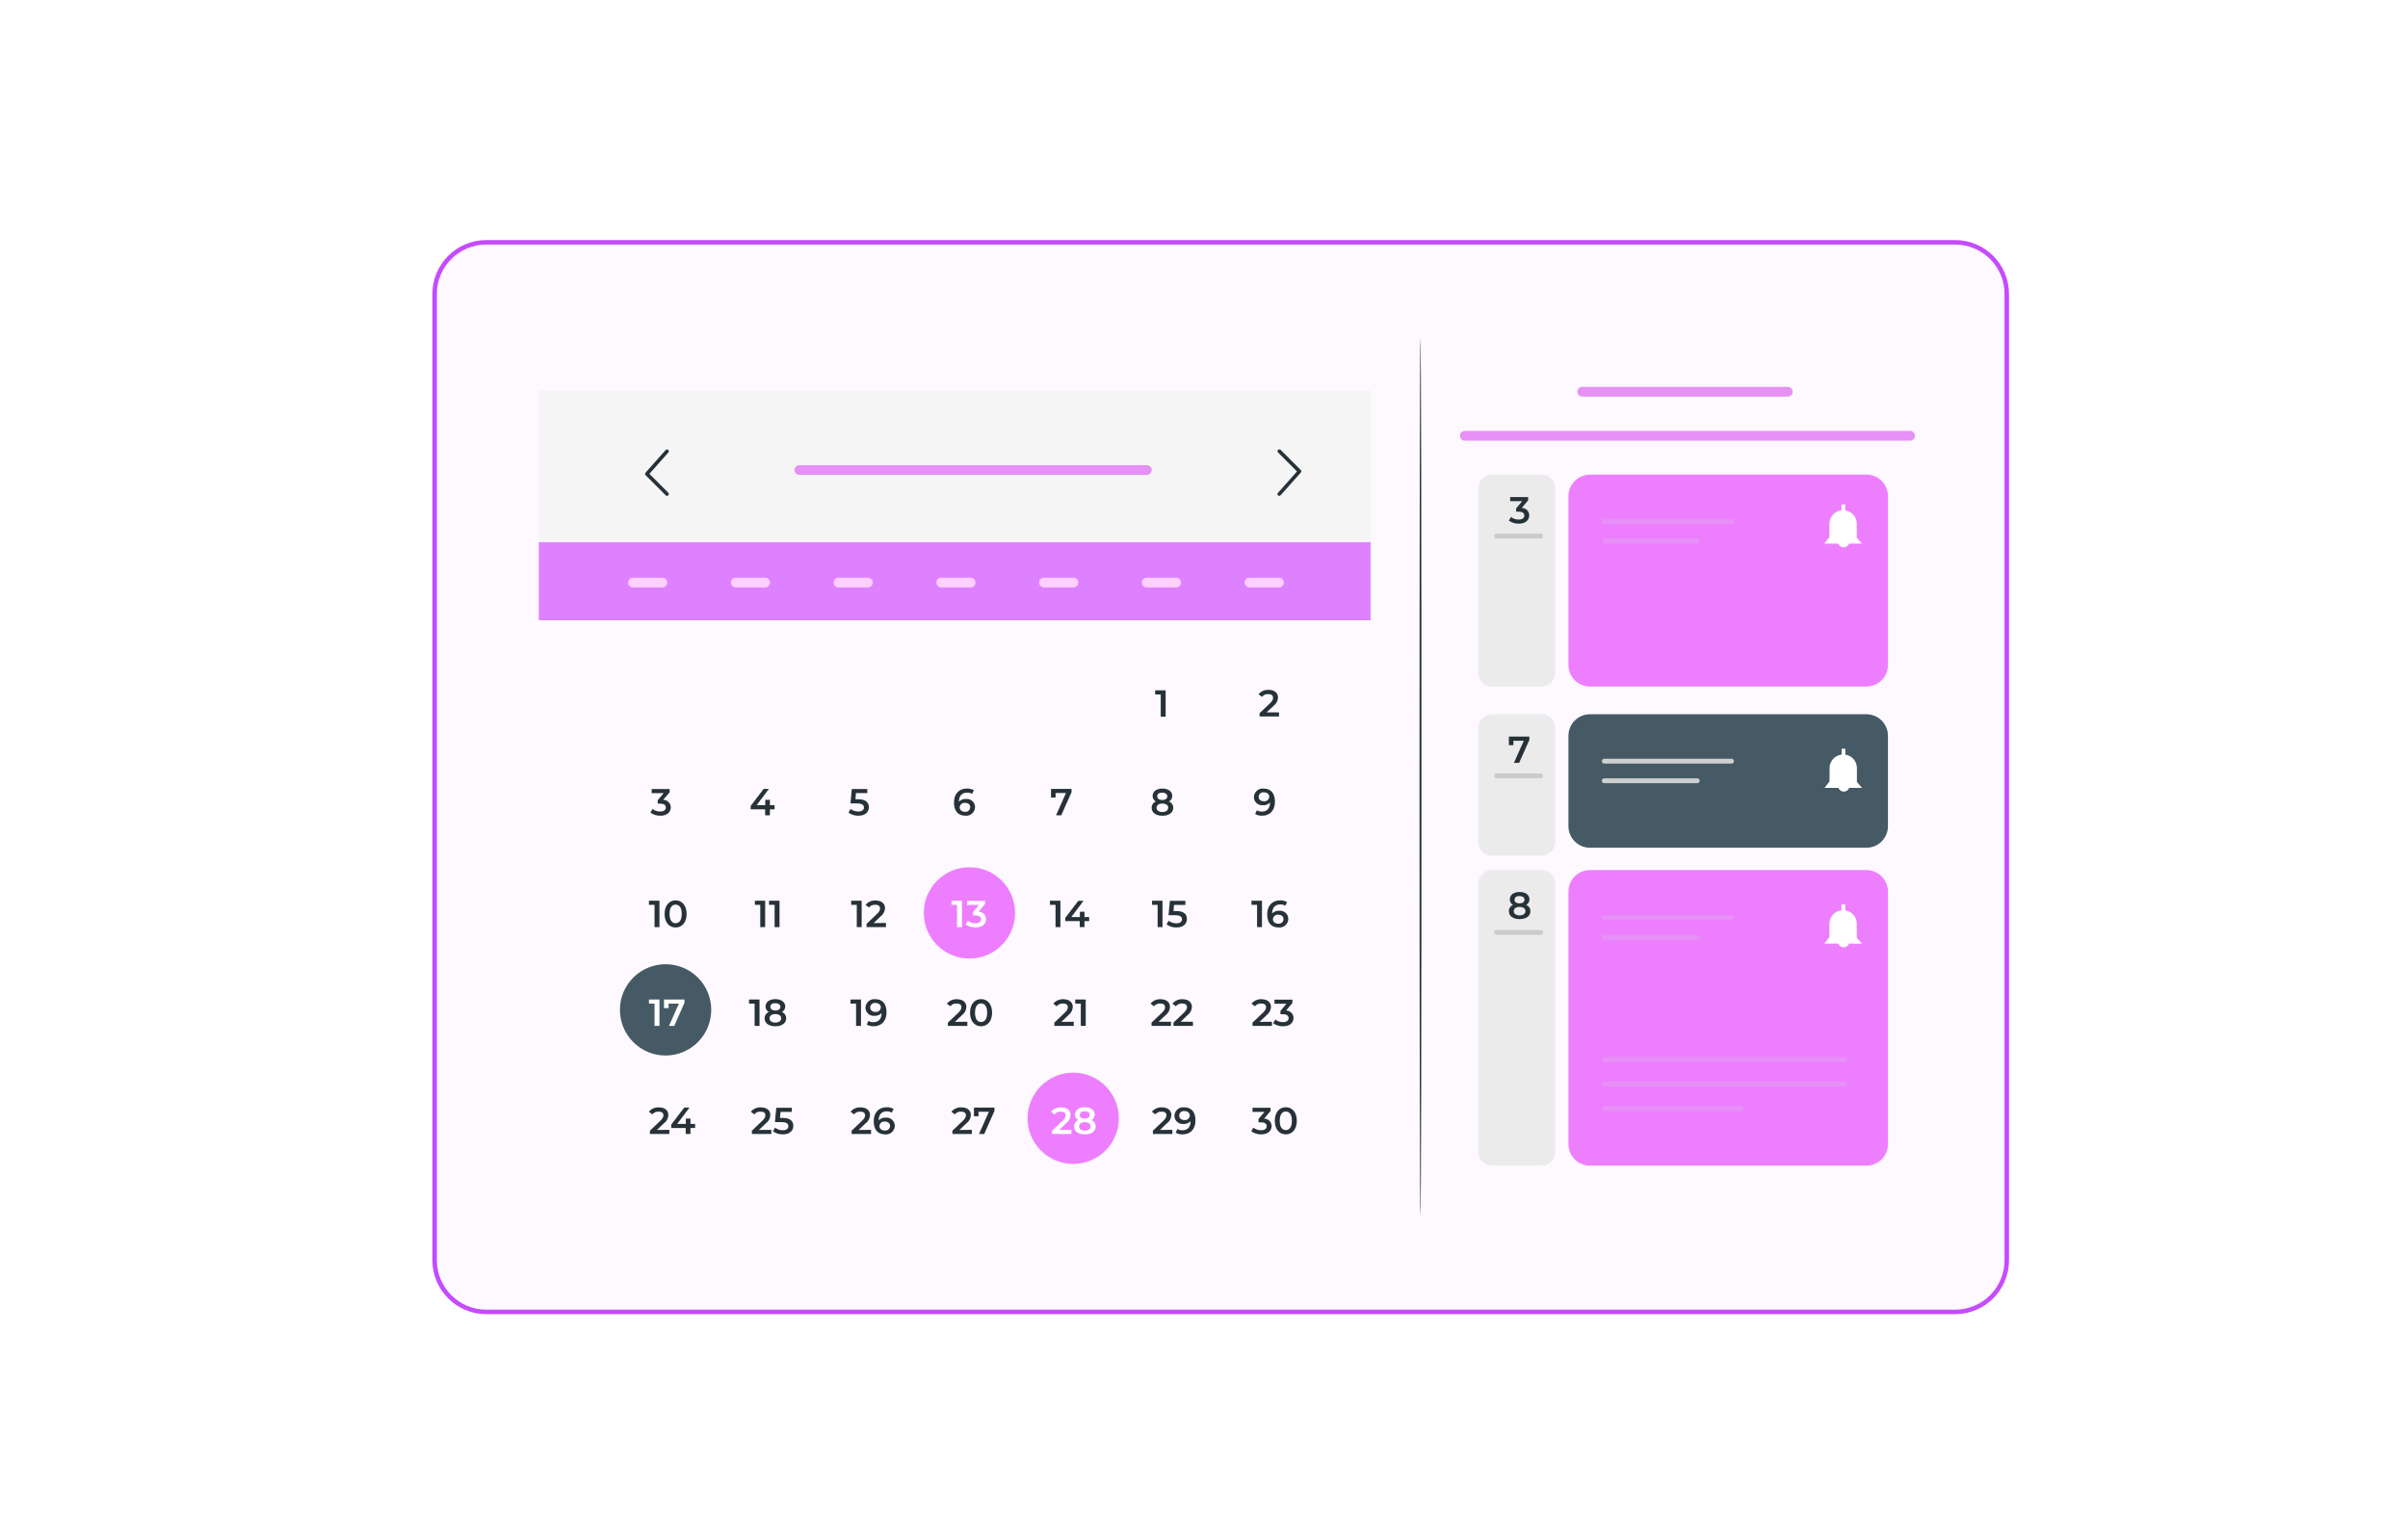 <svg width="889" height="560" viewBox="0 0 889 560" fill="none" xmlns="http://www.w3.org/2000/svg">
<g filter="url(#filter0_d_963_26950)">
<path d="M715.171 82H172.9C161.909 82 153 90.909 153 101.9V458.652C153 469.643 161.909 478.552 172.9 478.552H715.171C726.162 478.552 735.071 469.643 735.071 458.652V101.9C735.071 90.909 726.162 82 715.171 82Z" fill="#FDF9FF"/>
<path d="M715.17 82.83H172.899C162.366 82.83 153.828 91.368 153.828 101.901V458.653C153.828 469.186 162.366 477.724 172.899 477.724H715.17C725.703 477.724 734.241 469.186 734.241 458.653V101.901C734.241 91.368 725.703 82.83 715.17 82.83Z" stroke="#C54BFF" stroke-width="1.658"/>
<path d="M499.374 193.465H192.277V222.368H499.374V193.465Z" fill="#DE81FF"/>
<path d="M499.374 137.465H192.277V193.465H499.374V137.465Z" fill="#F5F5F5"/>
<path d="M351.272 347.259C360.581 347.259 368.126 339.713 368.126 330.405C368.126 321.097 360.581 313.551 351.272 313.551C341.964 313.551 334.418 321.097 334.418 330.405C334.418 339.713 341.964 347.259 351.272 347.259Z" fill="#ED7FFF"/>
<path d="M239.089 383.058C248.397 383.058 255.943 375.512 255.943 366.204C255.943 356.895 248.397 349.35 239.089 349.35C229.78 349.35 222.234 356.895 222.234 366.204C222.234 375.512 229.78 383.058 239.089 383.058Z" fill="#455A64"/>
<path d="M389.585 423.089C398.893 423.089 406.439 415.543 406.439 406.235C406.439 396.927 398.893 389.381 389.585 389.381C380.276 389.381 372.73 396.927 372.73 406.235C372.73 415.543 380.276 423.089 389.585 423.089Z" fill="#ED7FFF"/>
<path d="M423.711 248.234V257.962H421.895V249.752H419.836V248.234H423.711Z" fill="#263238"/>
<path d="M465.564 256.364V257.881H458.383V256.675L462.245 253.004C463.193 252.096 463.356 251.527 463.356 250.985C463.356 250.091 462.746 249.63 461.554 249.63C461.118 249.603 460.683 249.681 460.284 249.858C459.886 250.035 459.536 250.305 459.264 250.646L458.004 249.671C458.454 249.134 459.022 248.709 459.664 248.43C460.305 248.15 461.003 248.023 461.703 248.059C463.816 248.059 465.185 249.129 465.185 250.863C465.169 251.465 465.016 252.055 464.737 252.589C464.457 253.122 464.059 253.584 463.572 253.939L460.971 256.364H465.564Z" fill="#263238"/>
<path d="M240.998 291.462C240.998 293.101 239.765 294.524 237.15 294.524C235.84 294.552 234.555 294.152 233.492 293.385L234.264 292.031C235.081 292.664 236.09 292.999 237.123 292.979C238.41 292.979 239.183 292.41 239.183 291.516C239.183 290.622 238.532 290.066 237.055 290.066H236.175V288.82L238.383 286.191H233.953V284.674H240.592V285.893L238.18 288.657C238.55 288.653 238.917 288.723 239.259 288.863C239.602 289.002 239.914 289.209 240.176 289.47C240.438 289.731 240.646 290.041 240.787 290.383C240.928 290.725 241 291.092 240.998 291.462Z" fill="#263238"/>
<path d="M279.328 292.156H277.607V294.364H275.846V292.156H270.508V290.909L275.304 284.623H277.241L272.716 290.625H275.9V288.66H277.607V290.625H279.328V292.156Z" fill="#263238"/>
<path d="M314.148 291.38C314.148 293.101 312.902 294.524 310.287 294.524C308.976 294.552 307.692 294.152 306.629 293.385L307.388 292.031C308.213 292.657 309.224 292.991 310.26 292.979C311.547 292.979 312.319 292.41 312.319 291.502C312.319 290.594 311.723 289.985 309.704 289.985H307.347L307.848 284.674H313.566V286.178H309.379L309.176 288.44H310.111C312.983 288.413 314.148 289.66 314.148 291.38Z" fill="#263238"/>
<path d="M353.343 291.348C353.334 291.794 353.233 292.234 353.046 292.639C352.86 293.045 352.591 293.408 352.258 293.705C351.925 294.003 351.535 294.228 351.11 294.368C350.686 294.508 350.238 294.559 349.794 294.518C347.084 294.518 345.566 292.797 345.566 289.668C345.566 286.335 347.517 284.492 350.349 284.492C351.243 284.468 352.127 284.683 352.91 285.115L352.232 286.47C351.679 286.133 351.037 285.968 350.39 285.996C348.547 285.996 347.395 287.134 347.395 289.356C347.728 289.006 348.133 288.734 348.583 288.558C349.033 288.383 349.515 288.308 349.997 288.34C350.418 288.296 350.845 288.342 351.248 288.473C351.651 288.604 352.022 288.818 352.337 289.101C352.652 289.385 352.905 289.731 353.078 290.118C353.251 290.505 353.342 290.924 353.343 291.348ZM351.595 291.442C351.595 290.426 350.837 289.776 349.644 289.776C349.403 289.75 349.159 289.773 348.927 289.845C348.695 289.916 348.48 290.034 348.294 290.191C348.109 290.348 347.958 290.541 347.85 290.759C347.742 290.976 347.68 291.214 347.666 291.456C347.666 292.364 348.398 293.095 349.685 293.095C349.917 293.118 350.151 293.092 350.372 293.019C350.593 292.947 350.796 292.829 350.97 292.674C351.143 292.518 351.282 292.329 351.378 292.117C351.474 291.905 351.525 291.675 351.528 291.442H351.595Z" fill="#263238"/>
<path d="M388.964 284.623V285.842L385.171 294.364H383.247L386.905 286.154H383.071V287.82H381.391V284.623H388.964Z" fill="#263238"/>
<path d="M426.506 291.594C426.506 293.396 424.934 294.534 422.509 294.534C420.084 294.534 418.54 293.396 418.54 291.594C418.53 291.093 418.674 290.601 418.953 290.184C419.231 289.767 419.631 289.446 420.098 289.263C419.724 289.071 419.412 288.777 419.199 288.415C418.985 288.053 418.879 287.638 418.892 287.217C418.892 285.551 420.355 284.508 422.509 284.508C424.663 284.508 426.154 285.551 426.154 287.217C426.164 287.64 426.054 288.058 425.836 288.42C425.617 288.783 425.3 289.075 424.921 289.263C425.39 289.445 425.794 289.765 426.077 290.181C426.36 290.598 426.51 291.09 426.506 291.594ZM424.677 291.594C424.677 290.632 423.837 290.036 422.509 290.036C421.182 290.036 420.369 290.632 420.369 291.594C420.369 292.556 421.168 293.165 422.509 293.165C423.851 293.165 424.623 292.515 424.623 291.594H424.677ZM420.612 287.367C420.612 288.193 421.317 288.721 422.455 288.721C423.593 288.721 424.325 288.193 424.325 287.367C424.325 286.54 423.566 286.012 422.455 286.012C421.344 286.012 420.612 286.418 420.612 287.299V287.367Z" fill="#263238"/>
<path d="M464.058 289.344C464.058 292.677 462.121 294.52 459.289 294.52C458.393 294.548 457.507 294.328 456.728 293.883L457.406 292.528C457.961 292.861 458.601 293.026 459.248 293.002C461.091 293.002 462.243 291.85 462.243 289.642C461.908 289.99 461.503 290.26 461.053 290.436C460.604 290.611 460.123 290.687 459.641 290.658C459.22 290.702 458.794 290.657 458.392 290.526C457.989 290.396 457.617 290.183 457.301 289.902C456.985 289.62 456.731 289.276 456.556 288.89C456.38 288.505 456.287 288.087 456.281 287.664C456.292 287.218 456.395 286.778 456.583 286.373C456.772 285.968 457.041 285.606 457.376 285.31C457.71 285.014 458.102 284.79 458.526 284.652C458.951 284.513 459.4 284.464 459.844 284.507C462.5 284.494 464.058 286.174 464.058 289.344ZM461.958 287.529C461.958 286.607 461.24 285.889 459.939 285.889C459.703 285.858 459.464 285.878 459.236 285.947C459.009 286.016 458.798 286.132 458.619 286.289C458.439 286.445 458.295 286.637 458.196 286.853C458.097 287.07 458.044 287.304 458.043 287.542C458.043 288.558 458.801 289.195 459.993 289.195C460.233 289.223 460.477 289.202 460.708 289.132C460.939 289.062 461.154 288.945 461.338 288.789C461.522 288.633 461.672 288.44 461.779 288.223C461.886 288.006 461.947 287.77 461.958 287.529Z" fill="#263238"/>
<path d="M236.828 325.91V335.651H235.013V327.428H232.953V325.91H236.828Z" fill="#263238"/>
<path d="M238.727 330.79C238.727 327.593 240.488 325.777 242.791 325.777C245.094 325.777 246.856 327.593 246.856 330.79C246.856 333.988 245.108 335.79 242.791 335.79C240.474 335.79 238.727 333.988 238.727 330.79ZM245.054 330.79C245.054 328.433 244.132 327.349 242.791 327.349C241.45 327.349 240.556 328.433 240.556 330.79C240.556 333.148 241.477 334.218 242.791 334.218C244.105 334.218 245.054 333.134 245.054 330.79Z" fill="#263238"/>
<path d="M275.848 325.91V335.651H274.046V327.428H272.055V325.91H275.848Z" fill="#263238"/>
<path d="M281.156 325.91V335.651H279.341V327.428H277.281V325.91H281.156Z" fill="#263238"/>
<path d="M311.479 325.91V335.651H309.677V327.428H307.617V325.91H311.479Z" fill="#263238"/>
<path d="M320.461 334.117V335.648H313.293V334.442L317.155 330.77C318.103 329.863 318.266 329.294 318.266 328.752C318.266 327.858 317.656 327.397 316.464 327.397C316.029 327.369 315.593 327.448 315.194 327.624C314.796 327.801 314.446 328.072 314.174 328.413L312.914 327.438C313.362 326.899 313.93 326.472 314.572 326.192C315.214 325.912 315.913 325.786 316.613 325.825C318.726 325.825 320.095 326.896 320.095 328.63C320.079 329.23 319.925 329.818 319.645 330.349C319.366 330.879 318.968 331.339 318.482 331.692L315.881 334.171L320.461 334.117Z" fill="#263238"/>
<path d="M348.506 325.91V335.651H346.704V327.428H344.645V325.91H348.506Z" fill="white"/>
<path d="M357.404 332.733C357.404 334.372 356.171 335.781 353.557 335.781C352.247 335.814 350.963 335.419 349.898 334.657L350.671 333.302C351.487 333.935 352.496 334.27 353.529 334.25C354.817 334.25 355.589 333.681 355.589 332.787C355.589 331.893 354.938 331.338 353.462 331.338H352.581V330.091L354.789 327.463H350.359V325.945H356.998V327.165L354.64 329.969C355.371 329.976 356.07 330.27 356.587 330.786C357.104 331.303 357.397 332.002 357.404 332.733Z" fill="white"/>
<path d="M384.857 325.91V335.651H383.055V327.428H380.996V325.91H384.857Z" fill="#263238"/>
<path d="M395.476 333.438H393.742V335.646H391.994V333.438H386.656V332.232L391.452 325.945H393.39L388.865 331.947H392.049V329.983H393.742V331.947H395.476V333.438Z" fill="#263238"/>
<path d="M422.548 325.91V335.651H420.746V327.428H418.688V325.91H422.548Z" fill="#263238"/>
<path d="M431.557 332.652C431.557 334.372 430.324 335.781 427.709 335.781C426.4 335.814 425.116 335.419 424.051 334.657L424.81 333.302C425.635 333.929 426.646 334.262 427.682 334.25C428.969 334.25 429.741 333.681 429.741 332.774C429.741 331.866 429.145 331.256 427.126 331.256H424.769L425.27 325.945H430.988V327.463H426.801L426.598 329.725H427.533C430.405 329.685 431.557 330.877 431.557 332.652Z" fill="#263238"/>
<path d="M459.273 325.91V335.651H457.458V327.428H455.398V325.91H459.273Z" fill="#263238"/>
<path d="M468.99 332.631C468.979 333.077 468.876 333.517 468.687 333.922C468.499 334.327 468.229 334.689 467.895 334.985C467.561 335.281 467.169 335.505 466.744 335.643C466.32 335.781 465.871 335.83 465.426 335.788C462.717 335.788 461.199 334.08 461.199 330.951C461.199 327.618 463.15 325.775 465.982 325.775C466.876 325.751 467.76 325.966 468.542 326.399L467.865 327.753C467.312 327.416 466.67 327.251 466.022 327.279C464.18 327.279 463.028 328.417 463.028 330.626C463.361 330.276 463.766 330.004 464.216 329.828C464.665 329.652 465.148 329.578 465.63 329.609C466.053 329.566 466.481 329.612 466.886 329.743C467.29 329.875 467.663 330.091 467.979 330.375C468.296 330.66 468.549 331.008 468.723 331.396C468.897 331.785 468.988 332.205 468.99 332.631ZM467.228 332.712C467.228 331.71 466.47 331.059 465.277 331.059C465.037 331.033 464.793 331.056 464.562 331.128C464.33 331.199 464.116 331.317 463.932 331.475C463.748 331.632 463.598 331.825 463.492 332.043C463.385 332.26 463.324 332.497 463.313 332.739C463.313 333.647 464.031 334.379 465.318 334.379C465.556 334.409 465.797 334.389 466.026 334.32C466.256 334.25 466.467 334.133 466.648 333.975C466.829 333.818 466.974 333.624 467.074 333.406C467.174 333.188 467.226 332.952 467.228 332.712Z" fill="#263238"/>
<path d="M236.828 362.379V372.12H235.013V363.896H232.953V362.379H236.828Z" fill="white"/>
<path d="M246.068 362.379V363.585L242.288 372.12H240.35L244.009 363.91H240.188V365.563H238.508V362.379H246.068Z" fill="white"/>
<path d="M273.772 362.379V372.12H271.957V363.896H269.898V362.379H273.772Z" fill="#263238"/>
<path d="M283.611 369.32C283.611 371.136 282.04 372.26 279.614 372.26C277.189 372.26 275.645 371.136 275.645 369.32C275.638 368.821 275.784 368.332 276.062 367.919C276.34 367.505 276.738 367.185 277.203 367.004C276.831 366.809 276.521 366.514 276.308 366.153C276.095 365.791 275.987 365.377 275.997 364.958C275.997 363.291 277.46 362.248 279.614 362.248C281.769 362.248 283.259 363.305 283.259 364.958C283.266 365.38 283.155 365.796 282.937 366.158C282.719 366.52 282.403 366.813 282.026 367.004C282.497 367.179 282.902 367.496 283.185 367.911C283.469 368.326 283.618 368.818 283.611 369.32ZM281.782 369.32C281.782 368.358 280.956 367.762 279.614 367.762C278.273 367.762 277.474 368.358 277.474 369.32C277.474 370.282 278.287 370.892 279.614 370.892C280.942 370.892 281.782 370.255 281.782 369.266V369.32ZM277.785 365.093C277.785 365.92 278.476 366.448 279.614 366.448C280.753 366.448 281.484 365.906 281.484 365.093C281.484 364.28 280.725 363.738 279.614 363.738C278.503 363.738 277.785 364.158 277.785 365.039V365.093Z" fill="#263238"/>
<path d="M311.234 362.379V372.12H309.419V363.896H307.359V362.379H311.234Z" fill="#263238"/>
<path d="M320.663 367.078C320.663 370.411 318.712 372.254 315.894 372.254C315 372.28 314.116 372.065 313.334 371.631L313.998 370.276C314.551 370.613 315.193 370.778 315.84 370.75C317.683 370.75 318.834 369.612 318.834 367.39C318.502 367.74 318.096 368.012 317.647 368.188C317.197 368.363 316.715 368.438 316.233 368.406C315.814 368.45 315.39 368.405 314.989 368.275C314.587 368.146 314.218 367.934 313.903 367.654C313.588 367.373 313.335 367.03 313.16 366.647C312.985 366.263 312.892 365.847 312.887 365.426C312.896 364.978 312.997 364.537 313.185 364.13C313.372 363.724 313.642 363.36 313.976 363.063C314.311 362.765 314.703 362.54 315.129 362.401C315.554 362.262 316.004 362.212 316.45 362.255C319.105 362.228 320.663 363.949 320.663 367.078ZM318.563 365.29C318.563 364.382 317.832 363.651 316.545 363.651C316.308 363.62 316.068 363.64 315.84 363.709C315.611 363.777 315.4 363.894 315.22 364.05C315.039 364.206 314.894 364.398 314.793 364.614C314.692 364.83 314.638 365.065 314.634 365.304C314.634 366.32 315.407 366.97 316.585 366.97C316.827 366.996 317.071 366.973 317.303 366.902C317.535 366.83 317.75 366.712 317.935 366.555C318.121 366.398 318.272 366.205 318.38 365.987C318.488 365.77 318.55 365.533 318.563 365.29Z" fill="#263238"/>
<path d="M350.496 370.594V372.125H343.315V370.906L347.19 367.234C348.138 366.326 348.301 365.757 348.301 365.216C348.301 364.321 347.691 363.861 346.499 363.861C346.064 363.833 345.628 363.911 345.23 364.088C344.831 364.265 344.481 364.536 344.209 364.877L342.949 363.901C343.396 363.361 343.964 362.932 344.606 362.65C345.248 362.367 345.947 362.239 346.648 362.276C348.762 362.276 350.13 363.359 350.13 365.08C350.115 365.682 349.962 366.272 349.682 366.806C349.402 367.339 349.004 367.801 348.518 368.156L345.903 370.635L350.496 370.594Z" fill="#263238"/>
<path d="M351.5 367.251C351.5 364.054 353.248 362.238 355.565 362.238C357.881 362.238 359.629 364.054 359.629 367.251C359.629 370.449 357.868 372.264 355.565 372.264C353.261 372.264 351.5 370.449 351.5 367.251ZM357.814 367.251C357.814 364.907 356.906 363.823 355.565 363.823C354.223 363.823 353.329 364.907 353.329 367.251C353.329 369.595 354.237 370.692 355.565 370.692C356.892 370.692 357.814 369.609 357.814 367.251Z" fill="#263238"/>
<path d="M389.785 370.594V372.125H382.618V370.906L386.479 367.234C387.427 366.326 387.59 365.757 387.59 365.216C387.59 364.321 386.98 363.861 385.788 363.861C385.353 363.833 384.917 363.911 384.519 364.088C384.12 364.265 383.77 364.536 383.498 364.877L382.238 363.901C382.685 363.361 383.253 362.932 383.895 362.65C384.537 362.367 385.236 362.239 385.937 362.276C388.051 362.276 389.419 363.359 389.419 365.08C389.404 365.682 389.251 366.272 388.971 366.806C388.691 367.339 388.293 367.801 387.807 368.156L385.205 370.635L389.785 370.594Z" fill="#263238"/>
<path d="M394.203 362.379V372.12H392.388V363.896H390.328V362.379H394.203Z" fill="#263238"/>
<path d="M425.679 370.594V372.125H418.499V370.906L422.374 367.234C423.322 366.326 423.484 365.757 423.484 365.216C423.484 364.321 422.875 363.861 421.669 363.861C421.236 363.835 420.803 363.915 420.407 364.091C420.011 364.268 419.663 364.538 419.393 364.877L418.133 363.901C418.58 363.361 419.147 362.932 419.789 362.65C420.432 362.367 421.131 362.239 421.832 362.276C423.945 362.276 425.3 363.359 425.3 365.08C425.288 365.683 425.136 366.274 424.856 366.808C424.576 367.341 424.176 367.803 423.688 368.156L421.086 370.594H425.679Z" fill="#263238"/>
<path d="M433.779 370.594V372.125H426.598V370.906L430.459 367.234C431.408 366.326 431.57 365.757 431.57 365.216C431.57 364.321 430.961 363.861 429.768 363.861C429.333 363.833 428.898 363.911 428.499 364.088C428.1 364.265 427.75 364.536 427.479 364.877L426.219 363.901C426.666 363.361 427.233 362.932 427.875 362.65C428.518 362.367 429.217 362.239 429.917 362.276C432.031 362.276 433.399 363.359 433.399 365.08C433.384 365.682 433.231 366.272 432.951 366.806C432.672 367.339 432.274 367.801 431.787 368.156L429.213 370.594H433.779Z" fill="#263238"/>
<path d="M462.958 370.594V372.125H455.778V370.906L459.653 367.234C460.587 366.326 460.764 365.757 460.764 365.216C460.764 364.321 460.154 363.861 458.948 363.861C458.515 363.836 458.082 363.915 457.686 364.091C457.29 364.268 456.942 364.538 456.672 364.877L455.398 363.901C455.848 363.36 456.418 362.932 457.062 362.65C457.707 362.367 458.408 362.239 459.111 362.276C461.224 362.276 462.579 363.359 462.579 365.08C462.567 365.683 462.415 366.274 462.135 366.808C461.856 367.341 461.456 367.803 460.967 368.156L458.366 370.635L462.958 370.594Z" fill="#263238"/>
<path d="M470.916 369.2C470.916 370.839 469.683 372.262 467.068 372.262C465.76 372.289 464.478 371.894 463.41 371.137L464.182 369.783C464.999 370.418 466.007 370.757 467.041 370.745C468.328 370.745 469.101 370.176 469.101 369.268C469.101 368.36 468.45 367.818 466.987 367.818H466.093V366.585L468.301 363.957H463.884V362.439H470.51V363.645L468.152 366.463C468.515 366.456 468.875 366.522 469.212 366.656C469.549 366.791 469.855 366.992 470.113 367.247C470.371 367.502 470.575 367.807 470.713 368.142C470.851 368.478 470.92 368.837 470.916 369.2Z" fill="#263238"/>
<path d="M240.486 410.507V412.038H233.305V410.819L237.166 407.133C238.115 406.239 238.291 405.67 238.291 405.128C238.291 404.234 237.668 403.773 236.475 403.773C236.042 403.748 235.61 403.827 235.214 404.004C234.818 404.181 234.47 404.45 234.199 404.79L232.926 403.814C233.374 403.276 233.942 402.85 234.584 402.57C235.226 402.29 235.925 402.164 236.625 402.202C238.738 402.202 240.106 403.272 240.106 404.993C240.096 405.596 239.944 406.187 239.664 406.721C239.384 407.255 238.984 407.716 238.494 408.068L235.893 410.548L240.486 410.507Z" fill="#263238"/>
<path d="M249.996 409.826H248.275V412.034H246.514V409.826H241.176V408.566L245.972 402.293H247.909L243.384 408.295H246.568V406.33H248.275V408.295H249.996V409.826Z" fill="#263238"/>
<path d="M278.125 410.507V412.038H270.958V410.819L274.819 407.134C275.767 406.24 275.93 405.671 275.93 405.129C275.93 404.234 275.32 403.774 274.128 403.774C273.693 403.746 273.257 403.825 272.859 404.001C272.46 404.178 272.11 404.449 271.838 404.79L270.578 403.814C271.026 403.275 271.594 402.849 272.236 402.569C272.878 402.289 273.577 402.163 274.277 402.202C276.39 402.202 277.759 403.273 277.759 404.993C277.745 405.595 277.592 406.186 277.312 406.719C277.033 407.253 276.634 407.715 276.147 408.069L273.545 410.548L278.125 410.507Z" fill="#263238"/>
<path d="M286.25 409.039C286.25 410.746 285.017 412.168 282.402 412.168C281.09 412.194 279.803 411.8 278.73 411.044L279.503 409.689C280.32 410.322 281.327 410.661 282.361 410.651C283.716 410.651 284.421 410.082 284.421 409.161C284.421 408.239 283.825 407.643 281.806 407.643H279.462L279.963 402.346H285.681V403.863H281.535L281.318 406.112H282.253C285.098 406.058 286.25 407.318 286.25 409.039Z" fill="#263238"/>
<path d="M314.947 410.507V412.038H307.766V410.819L311.627 407.134C312.576 406.24 312.738 405.671 312.738 405.129C312.738 404.234 312.129 403.774 310.936 403.774C310.501 403.746 310.066 403.825 309.667 404.001C309.268 404.178 308.918 404.449 308.647 404.79L307.387 403.814C307.834 403.275 308.402 402.849 309.045 402.569C309.687 402.289 310.386 402.163 311.085 402.202C313.199 402.202 314.567 403.273 314.567 404.993C314.553 405.595 314.4 406.186 314.121 406.719C313.841 407.253 313.442 407.715 312.955 408.069L310.354 410.548L314.947 410.507Z" fill="#263238"/>
<path d="M323.714 409.015C323.705 409.462 323.603 409.902 323.415 410.308C323.228 410.714 322.959 411.077 322.624 411.374C322.289 411.67 321.896 411.894 321.47 412.032C321.045 412.169 320.595 412.217 320.15 412.172C317.44 412.172 315.938 410.464 315.938 407.335C315.938 403.988 317.888 402.159 320.719 402.159C321.609 402.128 322.492 402.344 323.267 402.783L322.603 404.137C322.05 403.8 321.407 403.635 320.76 403.663C318.917 403.663 317.767 404.801 317.767 407.01C318.101 406.662 318.507 406.391 318.956 406.216C319.405 406.041 319.886 405.965 320.367 405.993C320.789 405.952 321.217 405.999 321.62 406.132C322.023 406.265 322.393 406.48 322.708 406.765C323.023 407.049 323.275 407.396 323.448 407.784C323.621 408.171 323.713 408.59 323.714 409.015ZM321.966 409.096C321.966 408.08 321.194 407.443 320.016 407.443C319.775 407.415 319.53 407.437 319.298 407.506C319.066 407.576 318.851 407.693 318.665 407.849C318.48 408.005 318.329 408.197 318.22 408.414C318.112 408.631 318.051 408.868 318.038 409.11C318.038 410.031 318.768 410.749 320.055 410.749C320.292 410.78 320.532 410.76 320.76 410.691C320.989 410.622 321.2 410.506 321.38 410.35C321.561 410.194 321.706 410.002 321.807 409.786C321.908 409.569 321.962 409.335 321.966 409.096Z" fill="#263238"/>
<path d="M352.165 410.507V412.038H344.984V410.819L348.859 407.134C349.794 406.24 349.97 405.671 349.97 405.129C349.97 404.234 349.36 403.774 348.154 403.774C347.721 403.749 347.288 403.828 346.892 404.005C346.496 404.181 346.148 404.451 345.878 404.79L344.605 403.814C345.055 403.275 345.625 402.849 346.27 402.569C346.914 402.289 347.615 402.163 348.317 402.202C350.43 402.202 351.785 403.273 351.785 404.993C351.774 405.596 351.623 406.188 351.343 406.722C351.063 407.256 350.662 407.717 350.173 408.069L347.572 410.548L352.165 410.507Z" fill="#263238"/>
<path d="M360.51 402.293V403.499L356.73 412.034H354.793L358.451 403.824H354.617V405.477H352.938V402.293H360.51Z" fill="#263238"/>
<path d="M388.92 410.507V412.038H381.793V410.819L385.655 407.134C386.603 406.24 386.766 405.671 386.766 405.129C386.766 404.234 386.156 403.774 384.964 403.774C384.529 403.746 384.093 403.825 383.694 404.001C383.296 404.178 382.946 404.449 382.674 404.79L381.414 403.814C381.862 403.275 382.43 402.849 383.072 402.569C383.714 402.289 384.413 402.163 385.113 402.202C387.226 402.202 388.595 403.273 388.595 404.993C388.581 405.595 388.428 406.186 388.148 406.719C387.869 407.253 387.47 407.715 386.982 408.069L384.381 410.548L388.92 410.507Z" fill="white"/>
<path d="M397.877 409.229C397.877 411.044 396.305 412.169 393.88 412.169C391.455 412.169 389.911 411.044 389.911 409.229C389.902 408.729 390.047 408.239 390.325 407.825C390.604 407.411 391.003 407.092 391.469 406.912C391.096 406.718 390.785 406.424 390.572 406.062C390.358 405.7 390.251 405.286 390.263 404.866C390.263 403.199 391.726 402.156 393.88 402.156C396.034 402.156 397.525 403.199 397.525 404.866C397.534 405.29 397.422 405.709 397.201 406.071C396.98 406.434 396.66 406.725 396.278 406.912C396.75 407.087 397.157 407.403 397.443 407.818C397.729 408.232 397.881 408.725 397.877 409.229ZM396.048 409.229C396.048 408.28 395.208 407.67 393.88 407.67C392.553 407.67 391.74 408.28 391.74 409.229C391.74 410.177 392.539 410.8 393.88 410.8C395.222 410.8 396.048 410.163 396.048 409.174V409.229ZM391.983 405.001C391.983 405.841 392.688 406.356 393.826 406.356C394.964 406.356 395.682 405.828 395.682 405.001C395.682 404.175 394.937 403.647 393.826 403.647C392.715 403.647 392.038 404.04 392.038 404.947L391.983 405.001Z" fill="white"/>
<path d="M426.189 410.503V412.034H419.008V410.815L422.883 407.13C423.818 406.236 423.994 405.667 423.994 405.125C423.994 404.231 423.384 403.77 422.179 403.77C421.746 403.745 421.313 403.824 420.917 404.001C420.521 404.178 420.173 404.447 419.902 404.786L418.629 403.811C419.079 403.271 419.65 402.845 420.294 402.565C420.939 402.285 421.64 402.159 422.341 402.198C424.455 402.198 425.81 403.269 425.81 404.989C425.799 405.592 425.647 406.184 425.367 406.718C425.087 407.252 424.687 407.713 424.197 408.065L421.596 410.544L426.189 410.503Z" fill="#263238"/>
<path d="M434.726 406.992C434.726 410.339 432.789 412.168 429.957 412.168C429.062 412.2 428.176 411.984 427.396 411.544L428.06 410.19C428.619 410.527 429.264 410.692 429.916 410.664C431.759 410.664 432.911 409.526 432.911 407.317C432.576 407.665 432.171 407.936 431.722 408.111C431.272 408.286 430.791 408.362 430.309 408.333C429.888 408.377 429.462 408.332 429.06 408.202C428.657 408.071 428.285 407.859 427.969 407.577C427.653 407.295 427.399 406.951 427.224 406.565C427.048 406.18 426.955 405.763 426.949 405.339C426.958 404.892 427.06 404.452 427.247 404.046C427.435 403.64 427.705 403.277 428.039 402.98C428.374 402.684 428.767 402.46 429.192 402.322C429.618 402.185 430.068 402.137 430.512 402.182C433.168 402.155 434.726 403.862 434.726 406.992ZM432.626 405.217C432.626 404.296 431.908 403.564 430.607 403.564C430.371 403.536 430.131 403.557 429.903 403.628C429.676 403.698 429.465 403.816 429.286 403.973C429.107 404.131 428.963 404.324 428.864 404.541C428.765 404.757 428.713 404.993 428.711 405.231C428.711 406.247 429.469 406.884 430.662 406.884C430.902 406.912 431.145 406.89 431.376 406.82C431.607 406.751 431.822 406.634 432.006 406.478C432.19 406.321 432.34 406.129 432.447 405.912C432.554 405.695 432.615 405.459 432.626 405.217Z" fill="#263238"/>
<path d="M462.828 409.106C462.828 410.746 461.581 412.168 458.967 412.168C457.659 412.19 456.378 411.796 455.309 411.044L456.094 409.689C456.906 410.324 457.909 410.663 458.94 410.651C460.294 410.651 460.999 410.082 460.999 409.174C460.999 408.266 460.362 407.724 458.885 407.724H457.991V406.492L460.213 403.863H455.783V402.346H462.422V403.552L460.051 406.37C460.414 406.36 460.776 406.425 461.115 406.558C461.453 406.692 461.761 406.893 462.02 407.148C462.28 407.404 462.485 407.709 462.623 408.045C462.762 408.382 462.832 408.742 462.828 409.106Z" fill="#263238"/>
<path d="M464.008 407.169C464.008 403.958 465.756 402.156 468.072 402.156C470.389 402.156 472.137 403.958 472.137 407.169C472.137 410.38 470.376 412.169 468.072 412.169C465.769 412.169 464.008 410.367 464.008 407.169ZM470.321 407.169C470.321 404.812 469.4 403.728 468.072 403.728C466.745 403.728 465.823 404.812 465.823 407.169C465.823 409.527 466.745 410.597 468.072 410.597C469.4 410.597 470.321 409.459 470.321 407.169Z" fill="#263238"/>
<path d="M239.615 176.43C239.438 176.431 239.268 176.363 239.141 176.24L231.703 168.802C231.583 168.676 231.516 168.509 231.516 168.335C231.516 168.161 231.583 167.993 231.703 167.867L239.141 159.494C239.267 159.37 239.438 159.301 239.615 159.301C239.792 159.301 239.963 159.37 240.089 159.494C240.153 159.557 240.203 159.632 240.237 159.715C240.272 159.797 240.29 159.886 240.29 159.975C240.29 160.065 240.272 160.153 240.237 160.236C240.203 160.318 240.153 160.393 240.089 160.456L233.112 168.301L240.089 175.292C240.182 175.387 240.245 175.506 240.27 175.637C240.296 175.767 240.282 175.901 240.232 176.024C240.181 176.147 240.096 176.252 239.986 176.326C239.877 176.401 239.748 176.442 239.615 176.443V176.43Z" fill="#263238"/>
<path d="M465.632 176.431C465.549 176.433 465.467 176.418 465.391 176.388C465.314 176.358 465.244 176.313 465.185 176.255C465.12 176.194 465.068 176.121 465.033 176.039C464.998 175.958 464.98 175.87 464.98 175.781C464.98 175.692 464.998 175.604 465.033 175.523C465.068 175.441 465.12 175.368 465.185 175.307L472.203 167.422L465.212 160.431C465.084 160.303 465.013 160.13 465.013 159.95C465.013 159.769 465.084 159.596 465.212 159.469C465.339 159.341 465.512 159.27 465.693 159.27C465.873 159.27 466.046 159.341 466.174 159.469L473.612 166.907C473.726 167.036 473.789 167.202 473.789 167.374C473.789 167.547 473.726 167.713 473.612 167.842L466.16 176.201C466.095 176.276 466.013 176.335 465.922 176.375C465.831 176.415 465.732 176.434 465.632 176.431Z" fill="#263238"/>
<path d="M419.123 166.311C419.123 166.514 391.294 166.663 356.963 166.663C322.631 166.663 294.789 166.514 294.789 166.311C294.789 166.108 322.618 165.959 356.963 165.959C391.308 165.959 419.123 166.122 419.123 166.311Z" fill="#263238"/>
<path d="M517.791 442.442C517.588 442.442 517.438 369.813 517.438 280.313C517.438 190.813 517.588 118.111 517.791 118.111C517.994 118.111 518.143 190.716 518.143 280.313C518.143 369.91 517.994 442.442 517.791 442.442Z" fill="#263238"/>
<path d="M562.44 168.594H544.231C541.402 168.594 539.109 170.887 539.109 173.715V241.714C539.109 244.543 541.402 246.836 544.231 246.836H562.44C565.268 246.836 567.561 244.543 567.561 241.714V173.715C567.561 170.887 565.268 168.594 562.44 168.594Z" fill="#EBEBEB"/>
<path d="M557.941 183.645C557.941 185.285 556.695 186.707 554.08 186.707C552.772 186.729 551.491 186.335 550.422 185.583L551.208 184.228C552.019 184.863 553.023 185.203 554.053 185.19C555.408 185.19 556.112 184.621 556.112 183.713C556.112 182.805 555.475 182.263 553.999 182.263H553.118V181.031L555.326 178.402H550.896V176.885H557.535V178.091L555.164 180.909C555.528 180.9 555.889 180.964 556.228 181.098C556.566 181.231 556.874 181.432 557.134 181.687C557.393 181.943 557.598 182.248 557.737 182.584C557.875 182.921 557.945 183.282 557.941 183.645Z" fill="#263238"/>
<path d="M695.797 154.639C695.797 154.843 660.07 154.992 616.011 154.992C571.952 154.992 536.211 154.843 536.211 154.639C536.211 154.436 571.924 154.287 616.011 154.287C660.097 154.287 695.797 154.45 695.797 154.639Z" fill="#263238"/>
<path d="M650.613 137.184C650.613 137.374 635.113 137.537 616.01 137.537C596.906 137.537 581.395 137.374 581.395 137.184C581.395 136.995 596.879 136.832 616.01 136.832C635.14 136.832 650.613 136.981 650.613 137.184Z" fill="#263238"/>
<path d="M561.574 191.421C556.07 191.908 550.535 191.908 545.031 191.421C550.535 190.951 556.07 190.951 561.574 191.421Z" fill="#263238"/>
<path d="M682.41 168.594H580.377C575.977 168.594 572.41 172.16 572.41 176.56V238.869C572.41 243.269 575.977 246.836 580.377 246.836H682.41C686.809 246.836 690.376 243.269 690.376 238.869V176.56C690.376 172.16 686.809 168.594 682.41 168.594Z" fill="#ED7FFF"/>
<path d="M626.211 185.991C626.211 186.194 617.228 186.343 606.159 186.343C595.09 186.343 586.094 186.194 586.094 185.991C586.094 185.788 595.076 185.639 606.159 185.639C617.242 185.639 626.211 185.801 626.211 185.991Z" fill="white"/>
<path d="M612.311 193.061C603.778 193.531 595.225 193.531 586.691 193.061C595.225 192.592 603.778 192.592 612.311 193.061Z" fill="white"/>
<path d="M680.801 194.071L678.864 191.904V186.755C678.861 185.552 678.428 184.389 677.643 183.477C676.858 182.565 675.772 181.964 674.582 181.783V179.615H673.227V181.769C672.002 181.909 670.871 182.494 670.049 183.413C669.227 184.333 668.772 185.522 668.77 186.755V191.673L666.887 194.071H672.035C672.157 194.396 672.356 194.686 672.616 194.916C672.876 195.145 673.188 195.308 673.526 195.388C673.863 195.468 674.215 195.464 674.55 195.377C674.886 195.289 675.195 195.12 675.449 194.884C675.691 194.66 675.877 194.381 675.991 194.071H680.801Z" fill="white"/>
<path d="M562.44 257.062H544.231C541.402 257.062 539.109 259.355 539.109 262.184V304.171C539.109 307 541.402 309.292 544.231 309.292H562.44C565.268 309.292 567.561 307 567.561 304.171V262.184C567.561 259.355 565.268 257.062 562.44 257.062Z" fill="#EBEBEB"/>
<path d="M557.995 265.309V266.514L554.202 275.036H552.278L555.936 266.84H552.102V268.492H550.422V265.309H557.995Z" fill="#263238"/>
<path d="M561.574 279.971C556.07 280.441 550.535 280.441 545.031 279.971C550.535 279.502 556.07 279.502 561.574 279.971Z" fill="#263238"/>
<path d="M682.41 257.062H580.377C575.977 257.062 572.41 260.629 572.41 265.029V298.385C572.41 302.785 575.977 306.352 580.377 306.352H682.41C686.809 306.352 690.376 302.785 690.376 298.385V265.029C690.376 260.629 686.809 257.062 682.41 257.062Z" fill="#455A64"/>
<path d="M626.211 274.468C626.211 274.657 617.228 274.82 606.159 274.82C595.09 274.82 586.094 274.657 586.094 274.468C586.094 274.278 595.076 274.115 606.159 274.115C617.242 274.115 626.211 274.264 626.211 274.468Z" fill="white"/>
<path d="M612.311 281.546C603.778 282.016 595.225 282.016 586.691 281.546C595.225 281.076 603.778 281.076 612.311 281.546Z" fill="white"/>
<path d="M680.797 284.243L678.914 282.089V276.941C678.915 275.736 678.483 274.572 677.697 273.66C676.911 272.747 675.824 272.147 674.633 271.968V269.787H673.278V271.955C672.053 272.094 670.921 272.68 670.099 273.599C669.277 274.518 668.822 275.708 668.82 276.941V281.845L666.938 284.257H672.086C672.237 284.659 672.508 285.006 672.861 285.25C673.215 285.495 673.634 285.626 674.064 285.626C674.494 285.626 674.913 285.495 675.267 285.25C675.62 285.006 675.891 284.659 676.042 284.257L680.797 284.243Z" fill="white"/>
<path d="M562.44 314.592H544.231C541.402 314.592 539.109 316.885 539.109 319.713V418.603C539.109 421.431 541.402 423.724 544.231 423.724H562.44C565.268 423.724 567.561 421.431 567.561 418.603V319.713C567.561 316.885 565.268 314.592 562.44 314.592Z" fill="#EBEBEB"/>
<path d="M558.375 329.76C558.375 331.575 556.804 332.7 554.378 332.7C551.953 332.7 550.422 331.575 550.422 329.76C550.414 329.261 550.558 328.77 550.837 328.355C551.116 327.941 551.515 327.623 551.98 327.443C551.604 327.253 551.289 326.959 551.073 326.596C550.857 326.234 550.749 325.819 550.761 325.397C550.761 323.731 552.224 322.688 554.378 322.688C556.533 322.688 558.023 323.731 558.023 325.397C558.035 325.82 557.925 326.238 557.707 326.601C557.488 326.964 557.17 327.256 556.79 327.443C557.261 327.619 557.666 327.936 557.949 328.35C558.233 328.765 558.382 329.257 558.375 329.76ZM556.56 329.76C556.56 328.811 555.72 328.202 554.378 328.202C553.037 328.202 552.238 328.811 552.238 329.76C552.238 330.708 553.051 331.331 554.378 331.331C555.706 331.331 556.56 330.695 556.56 329.706V329.76ZM552.495 325.533C552.495 326.373 553.186 326.888 554.324 326.888C555.462 326.888 556.194 326.359 556.194 325.533C556.194 324.706 555.449 324.178 554.324 324.178C553.2 324.178 552.549 324.598 552.549 325.478L552.495 325.533Z" fill="#263238"/>
<path d="M561.574 337.432C556.07 337.902 550.535 337.902 545.031 337.432C550.535 336.963 556.07 336.963 561.574 337.432Z" fill="#263238"/>
<path d="M682.41 314.592H580.377C575.977 314.592 572.41 318.159 572.41 322.558V415.758C572.41 420.157 575.977 423.724 580.377 423.724H682.41C686.809 423.724 690.376 420.157 690.376 415.758V322.558C690.376 318.159 686.809 314.592 682.41 314.592Z" fill="#ED7FFF"/>
<path d="M626.214 331.985C626.214 332.188 617.232 332.337 606.163 332.337C595.094 332.337 586.098 332.188 586.098 331.985C586.098 331.782 595.08 331.633 606.163 331.633C617.245 331.633 626.214 331.795 626.214 331.985Z" fill="white"/>
<path d="M612.311 339.055C603.778 339.525 595.225 339.525 586.691 339.055C595.225 338.586 603.778 338.586 612.311 339.055Z" fill="white"/>
<path d="M680.801 341.764L678.864 339.583V334.421C678.861 333.218 678.428 332.055 677.643 331.143C676.858 330.231 675.772 329.63 674.582 329.449V327.281H673.227V329.435C672.001 329.578 670.87 330.166 670.048 331.088C669.226 332.009 668.772 333.2 668.77 334.435V339.339L666.887 341.737H672.035C672.158 342.061 672.357 342.35 672.617 342.579C672.876 342.808 673.188 342.97 673.524 343.052C673.86 343.133 674.212 343.131 674.547 343.046C674.883 342.961 675.192 342.796 675.449 342.564C675.689 342.332 675.874 342.05 675.991 341.737L680.801 341.764Z" fill="white"/>
<path d="M237.907 206.645H227.068C226.07 206.645 225.262 207.453 225.262 208.451C225.262 209.449 226.07 210.257 227.068 210.257H237.907C238.905 210.257 239.713 209.449 239.713 208.451C239.713 207.453 238.905 206.645 237.907 206.645Z" fill="#FFCFFD"/>
<path d="M275.84 206.645H265.002C264.004 206.645 263.195 207.453 263.195 208.451C263.195 209.449 264.004 210.257 265.002 210.257H275.84C276.838 210.257 277.647 209.449 277.647 208.451C277.647 207.453 276.838 206.645 275.84 206.645Z" fill="#FFCFFD"/>
<path d="M313.778 206.645H302.939C301.942 206.645 301.133 207.453 301.133 208.451C301.133 209.449 301.942 210.257 302.939 210.257H313.778C314.776 210.257 315.584 209.449 315.584 208.451C315.584 207.453 314.776 206.645 313.778 206.645Z" fill="#FFCFFD"/>
<path d="M351.712 206.645H340.873C339.875 206.645 339.066 207.453 339.066 208.451C339.066 209.449 339.875 210.257 340.873 210.257H351.712C352.709 210.257 353.518 209.449 353.518 208.451C353.518 207.453 352.709 206.645 351.712 206.645Z" fill="#FFCFFD"/>
<path d="M389.649 206.645H378.81C377.813 206.645 377.004 207.453 377.004 208.451C377.004 209.449 377.813 210.257 378.81 210.257H389.649C390.647 210.257 391.456 209.449 391.456 208.451C391.456 207.453 390.647 206.645 389.649 206.645Z" fill="#FFCFFD"/>
<path d="M427.583 206.645H416.744C415.746 206.645 414.938 207.453 414.938 208.451C414.938 209.449 415.746 210.257 416.744 210.257H427.583C428.58 210.257 429.389 209.449 429.389 208.451C429.389 207.453 428.58 206.645 427.583 206.645Z" fill="#FFCFFD"/>
<path d="M465.516 206.645H454.678C453.68 206.645 452.871 207.453 452.871 208.451C452.871 209.449 453.68 210.257 454.678 210.257H465.516C466.514 210.257 467.323 209.449 467.323 208.451C467.323 207.453 466.514 206.645 465.516 206.645Z" fill="#FFCFFD"/>
<path d="M416.744 165.098H288.486C287.488 165.098 286.68 165.906 286.68 166.904C286.68 167.902 287.488 168.711 288.486 168.711H416.744C417.742 168.711 418.551 167.902 418.551 166.904C418.551 165.906 417.742 165.098 416.744 165.098Z" fill="#E790F6"/>
<path d="M698.549 152.451H534.162C533.164 152.451 532.355 153.26 532.355 154.258C532.355 155.255 533.164 156.064 534.162 156.064H698.549C699.547 156.064 700.355 155.255 700.355 154.258C700.355 153.26 699.547 152.451 698.549 152.451Z" fill="#E790F6"/>
<path d="M653.388 136.193H577.517C576.52 136.193 575.711 137.002 575.711 138C575.711 138.997 576.52 139.806 577.517 139.806H653.388C654.386 139.806 655.195 138.997 655.195 138C655.195 137.002 654.386 136.193 653.388 136.193Z" fill="#E790F6"/>
<path d="M562.165 190.387H545.907C545.408 190.387 545.004 190.791 545.004 191.29C545.004 191.789 545.408 192.193 545.907 192.193H562.165C562.664 192.193 563.068 191.789 563.068 191.29C563.068 190.791 562.664 190.387 562.165 190.387Z" fill="#CBCBCB"/>
<path d="M562.165 278.902H545.907C545.408 278.902 545.004 279.307 545.004 279.806C545.004 280.304 545.408 280.709 545.907 280.709H562.165C562.664 280.709 563.068 280.304 563.068 279.806C563.068 279.307 562.664 278.902 562.165 278.902Z" fill="#CBCBCB"/>
<path d="M562.165 336.709H545.907C545.408 336.709 545.004 337.113 545.004 337.612C545.004 338.111 545.408 338.515 545.907 338.515H562.165C562.664 338.515 563.068 338.111 563.068 337.612C563.068 337.113 562.664 336.709 562.165 336.709Z" fill="#CBCBCB"/>
<path d="M632.613 184.967H585.645C585.147 184.967 584.742 185.371 584.742 185.87C584.742 186.369 585.147 186.773 585.645 186.773H632.613C633.112 186.773 633.516 186.369 633.516 185.87C633.516 185.371 633.112 184.967 632.613 184.967Z" fill="#E790F6"/>
<path d="M674.162 383.678H585.645C585.147 383.678 584.742 384.082 584.742 384.581C584.742 385.08 585.147 385.484 585.645 385.484H674.162C674.66 385.484 675.065 385.08 675.065 384.581C675.065 384.082 674.66 383.678 674.162 383.678Z" fill="#E790F6"/>
<path d="M674.162 392.711H585.645C585.147 392.711 584.742 393.115 584.742 393.614C584.742 394.113 585.147 394.517 585.645 394.517H674.162C674.66 394.517 675.065 394.113 675.065 393.614C675.065 393.115 674.66 392.711 674.162 392.711Z" fill="#E790F6"/>
<path d="M636.226 401.742H585.645C585.147 401.742 584.742 402.147 584.742 402.645C584.742 403.144 585.147 403.549 585.645 403.549H636.226C636.725 403.549 637.129 403.144 637.129 402.645C637.129 402.147 636.725 401.742 636.226 401.742Z" fill="#E790F6"/>
<path d="M619.968 192.193H585.645C585.147 192.193 584.742 192.598 584.742 193.097C584.742 193.595 585.147 194 585.645 194H619.968C620.467 194 620.871 193.595 620.871 193.097C620.871 192.598 620.467 192.193 619.968 192.193Z" fill="#E790F6"/>
<path d="M632.613 331.291H585.645C585.147 331.291 584.742 331.695 584.742 332.194C584.742 332.693 585.147 333.097 585.645 333.097H632.613C633.112 333.097 633.516 332.693 633.516 332.194C633.516 331.695 633.112 331.291 632.613 331.291Z" fill="#E790F6"/>
<path d="M619.968 338.518H585.645C585.147 338.518 584.742 338.922 584.742 339.421C584.742 339.92 585.147 340.324 585.645 340.324H619.968C620.467 340.324 620.871 339.92 620.871 339.421C620.871 338.922 620.467 338.518 619.968 338.518Z" fill="#E790F6"/>
<path d="M632.613 273.484H585.645C585.147 273.484 584.742 273.889 584.742 274.388C584.742 274.886 585.147 275.291 585.645 275.291H632.613C633.112 275.291 633.516 274.886 633.516 274.388C633.516 273.889 633.112 273.484 632.613 273.484Z" fill="#CFCFCF"/>
<path d="M619.968 280.711H585.645C585.147 280.711 584.742 281.115 584.742 281.614C584.742 282.113 585.147 282.517 585.645 282.517H619.968C620.467 282.517 620.871 282.113 620.871 281.614C620.871 281.115 620.467 280.711 619.968 280.711Z" fill="#CFCFCF"/>
</g>
<defs>
<filter id="filter0_d_963_26950" x="153" y="82" width="588.704" height="403.186" filterUnits="userSpaceOnUse" color-interpolation-filters="sRGB">
<feFlood flood-opacity="0" result="BackgroundImageFix"/>
<feColorMatrix in="SourceAlpha" type="matrix" values="0 0 0 0 0 0 0 0 0 0 0 0 0 0 0 0 0 0 127 0" result="hardAlpha"/>
<feOffset dx="6.633" dy="6.633"/>
<feComposite in2="hardAlpha" operator="out"/>
<feColorMatrix type="matrix" values="0 0 0 0 0.773 0 0 0 0 0.294 0 0 0 0 1 0 0 0 1 0"/>
<feBlend mode="normal" in2="BackgroundImageFix" result="effect1_dropShadow_963_26950"/>
<feBlend mode="normal" in="SourceGraphic" in2="effect1_dropShadow_963_26950" result="shape"/>
</filter>
</defs>
</svg>
